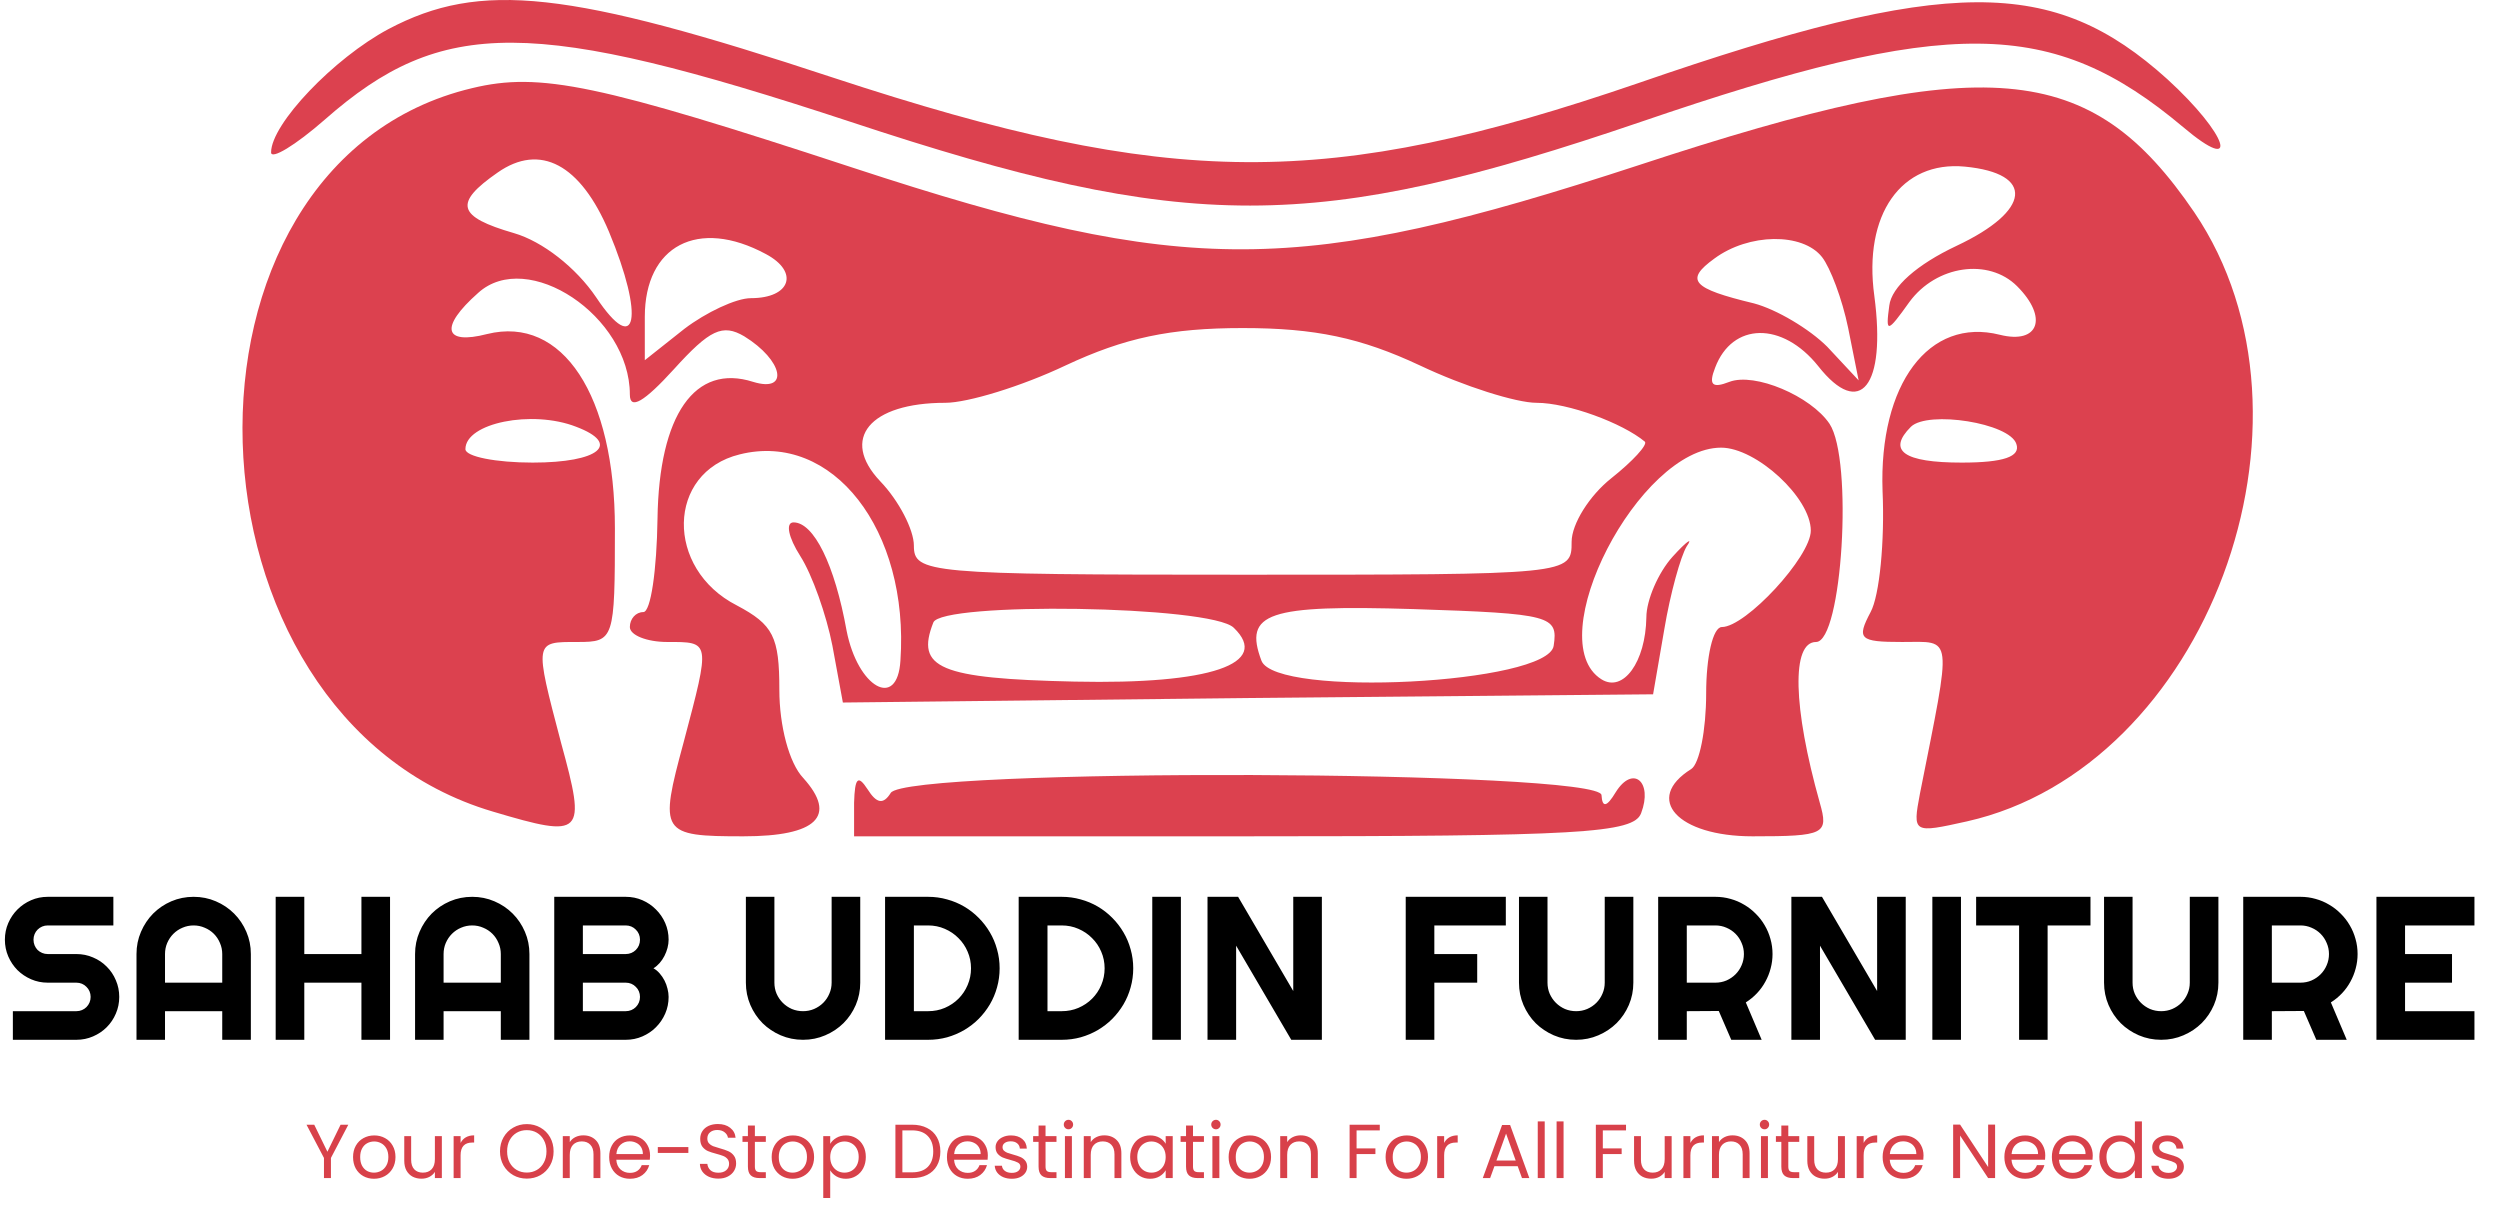 <svg xmlns="http://www.w3.org/2000/svg" width="855" height="413" viewBox="0 0 855 413" fill="none"><path d="M1.671 321.375C1.671 319.352 2.057 317.454 2.83 315.681C3.603 313.908 4.649 312.362 5.967 311.044C7.308 309.702 8.866 308.645 10.639 307.872C12.412 307.099 14.31 306.713 16.333 306.713H38.77V316.499H16.333C15.651 316.499 15.015 316.624 14.424 316.874C13.833 317.124 13.31 317.477 12.855 317.931C12.423 318.363 12.082 318.875 11.832 319.466C11.582 320.057 11.457 320.693 11.457 321.375C11.457 322.057 11.582 322.705 11.832 323.319C12.082 323.91 12.423 324.433 12.855 324.888C13.31 325.32 13.833 325.661 14.424 325.911C15.015 326.161 15.651 326.286 16.333 326.286H26.12C28.143 326.286 30.041 326.672 31.814 327.445C33.61 328.195 35.167 329.241 36.486 330.582C37.827 331.901 38.872 333.458 39.623 335.254C40.395 337.027 40.782 338.925 40.782 340.948C40.782 342.971 40.395 344.869 39.623 346.643C38.872 348.416 37.827 349.973 36.486 351.314C35.167 352.633 33.61 353.678 31.814 354.451C30.041 355.224 28.143 355.61 26.12 355.61H4.399V345.824H26.12C26.802 345.824 27.438 345.699 28.029 345.449C28.62 345.199 29.132 344.858 29.564 344.426C30.018 343.971 30.37 343.449 30.621 342.858C30.871 342.267 30.996 341.63 30.996 340.948C30.996 340.266 30.871 339.63 30.621 339.039C30.37 338.447 30.018 337.936 29.564 337.504C29.132 337.049 28.62 336.697 28.029 336.447C27.438 336.197 26.802 336.072 26.12 336.072H16.333C14.31 336.072 12.412 335.686 10.639 334.913C8.866 334.14 7.308 333.094 5.967 331.776C4.649 330.434 3.603 328.877 2.83 327.104C2.057 325.308 1.671 323.399 1.671 321.375ZM76.006 336.072V326.286C76.006 324.944 75.744 323.683 75.222 322.501C74.722 321.296 74.028 320.25 73.142 319.364C72.255 318.477 71.209 317.784 70.004 317.284C68.822 316.761 67.561 316.499 66.22 316.499C64.878 316.499 63.605 316.761 62.401 317.284C61.218 317.784 60.184 318.477 59.297 319.364C58.411 320.25 57.706 321.296 57.183 322.501C56.683 323.683 56.433 324.944 56.433 326.286V336.072H76.006ZM85.792 355.61H76.006V345.824H56.433V355.61H46.681V326.286C46.681 323.58 47.193 321.046 48.215 318.682C49.238 316.295 50.625 314.215 52.376 312.442C54.149 310.668 56.217 309.27 58.581 308.247C60.968 307.225 63.514 306.713 66.22 306.713C68.925 306.713 71.459 307.225 73.824 308.247C76.21 309.27 78.29 310.668 80.064 312.442C81.837 314.215 83.235 316.295 84.258 318.682C85.281 321.046 85.792 323.58 85.792 326.286V355.61ZM104.069 355.61H94.283V306.713H104.069V326.286H123.608V306.713H133.394V355.61H123.608V336.072H104.069V355.61ZM171.277 336.072V326.286C171.277 324.944 171.016 323.683 170.493 322.501C169.993 321.296 169.3 320.25 168.413 319.364C167.527 318.477 166.481 317.784 165.276 317.284C164.094 316.761 162.832 316.499 161.491 316.499C160.15 316.499 158.877 316.761 157.672 317.284C156.49 317.784 155.456 318.477 154.569 319.364C153.683 320.25 152.978 321.296 152.455 322.501C151.955 323.683 151.705 324.944 151.705 326.286V336.072H171.277ZM181.064 355.61H171.277V345.824H151.705V355.61H141.953V326.286C141.953 323.58 142.464 321.046 143.487 318.682C144.51 316.295 145.897 314.215 147.647 312.442C149.42 310.668 151.489 309.27 153.853 308.247C156.24 307.225 158.786 306.713 161.491 306.713C164.196 306.713 166.731 307.225 169.095 308.247C171.482 309.27 173.562 310.668 175.335 312.442C177.108 314.215 178.506 316.295 179.529 318.682C180.552 321.046 181.064 323.58 181.064 326.286V355.61ZM228.665 340.948C228.665 342.971 228.279 344.869 227.506 346.643C226.733 348.416 225.676 349.973 224.335 351.314C223.016 352.633 221.471 353.678 219.698 354.451C217.924 355.224 216.026 355.61 214.003 355.61H189.554V306.713H214.003C216.026 306.713 217.924 307.099 219.698 307.872C221.471 308.645 223.016 309.702 224.335 311.044C225.676 312.362 226.733 313.908 227.506 315.681C228.279 317.454 228.665 319.352 228.665 321.375C228.665 322.285 228.54 323.217 228.29 324.172C228.04 325.126 227.688 326.047 227.233 326.934C226.779 327.82 226.233 328.627 225.597 329.355C224.96 330.082 224.255 330.684 223.482 331.162C224.278 331.594 224.994 332.185 225.631 332.935C226.267 333.662 226.813 334.469 227.267 335.356C227.722 336.242 228.063 337.174 228.29 338.152C228.54 339.107 228.665 340.039 228.665 340.948ZM199.341 345.824H214.003C214.685 345.824 215.322 345.699 215.913 345.449C216.504 345.199 217.015 344.858 217.447 344.426C217.902 343.971 218.254 343.449 218.504 342.858C218.754 342.267 218.879 341.63 218.879 340.948C218.879 340.266 218.754 339.63 218.504 339.039C218.254 338.447 217.902 337.936 217.447 337.504C217.015 337.049 216.504 336.697 215.913 336.447C215.322 336.197 214.685 336.072 214.003 336.072H199.341V345.824ZM199.341 326.286H214.003C214.685 326.286 215.322 326.161 215.913 325.911C216.504 325.661 217.015 325.32 217.447 324.888C217.902 324.433 218.254 323.91 218.504 323.319C218.754 322.705 218.879 322.057 218.879 321.375C218.879 320.693 218.754 320.057 218.504 319.466C218.254 318.875 217.902 318.363 217.447 317.931C217.015 317.477 216.504 317.124 215.913 316.874C215.322 316.624 214.685 316.499 214.003 316.499H199.341V326.286ZM294.203 336.072C294.203 338.777 293.692 341.323 292.669 343.71C291.646 346.074 290.248 348.143 288.474 349.916C286.701 351.666 284.621 353.053 282.234 354.076C279.87 355.099 277.336 355.61 274.63 355.61C271.925 355.61 269.379 355.099 266.992 354.076C264.628 353.053 262.56 351.666 260.786 349.916C259.036 348.143 257.649 346.074 256.626 343.71C255.603 341.323 255.092 338.777 255.092 336.072V306.713H264.844V336.072C264.844 337.413 265.094 338.675 265.594 339.857C266.117 341.039 266.822 342.073 267.708 342.96C268.595 343.846 269.629 344.551 270.811 345.074C272.016 345.574 273.289 345.824 274.63 345.824C275.972 345.824 277.233 345.574 278.415 345.074C279.62 344.551 280.666 343.846 281.552 342.96C282.439 342.073 283.132 341.039 283.632 339.857C284.155 338.675 284.417 337.413 284.417 336.072V306.713H294.203V336.072ZM341.873 331.162C341.873 333.412 341.577 335.583 340.986 337.675C340.418 339.743 339.6 341.687 338.531 343.505C337.463 345.301 336.19 346.949 334.712 348.45C333.235 349.927 331.587 351.2 329.768 352.269C327.949 353.337 325.994 354.167 323.903 354.758C321.834 355.326 319.675 355.61 317.424 355.61H302.694V306.713H317.424C319.675 306.713 321.834 307.009 323.903 307.6C325.994 308.168 327.949 308.986 329.768 310.055C331.587 311.123 333.235 312.407 334.712 313.908C336.19 315.385 337.463 317.034 338.531 318.852C339.6 320.648 340.418 322.592 340.986 324.683C341.577 326.752 341.873 328.911 341.873 331.162ZM332.087 331.162C332.087 329.139 331.7 327.24 330.927 325.467C330.177 323.694 329.131 322.148 327.79 320.83C326.472 319.489 324.915 318.432 323.119 317.659C321.346 316.886 319.447 316.499 317.424 316.499H312.548V345.824H317.424C319.447 345.824 321.346 345.449 323.119 344.699C324.915 343.926 326.472 342.88 327.79 341.562C329.131 340.221 330.177 338.663 330.927 336.89C331.7 335.094 332.087 333.185 332.087 331.162ZM387.565 331.162C387.565 333.412 387.27 335.583 386.679 337.675C386.11 339.743 385.292 341.687 384.223 343.505C383.155 345.301 381.882 346.949 380.404 348.45C378.927 349.927 377.279 351.2 375.46 352.269C373.642 353.337 371.687 354.167 369.595 354.758C367.526 355.326 365.367 355.61 363.116 355.61H348.386V306.713H363.116C365.367 306.713 367.526 307.009 369.595 307.6C371.687 308.168 373.642 308.986 375.46 310.055C377.279 311.123 378.927 312.407 380.404 313.908C381.882 315.385 383.155 317.034 384.223 318.852C385.292 320.648 386.11 322.592 386.679 324.683C387.27 326.752 387.565 328.911 387.565 331.162ZM377.779 331.162C377.779 329.139 377.392 327.24 376.619 325.467C375.869 323.694 374.824 322.148 373.482 320.83C372.164 319.489 370.607 318.432 368.811 317.659C367.038 316.886 365.14 316.499 363.116 316.499H358.24V345.824H363.116C365.14 345.824 367.038 345.449 368.811 344.699C370.607 343.926 372.164 342.88 373.482 341.562C374.824 340.221 375.869 338.663 376.619 336.89C377.392 335.094 377.779 333.185 377.779 331.162ZM403.864 355.61H394.078V306.713H403.864V355.61ZM452.08 355.61H441.611L422.755 323.421V355.61H412.969V306.713H423.437L442.293 338.936V306.713H452.08V355.61ZM490.543 355.61H480.757V306.713H514.992V316.499H490.543V326.286H505.205V336.072H490.543V355.61ZM558.604 336.072C558.604 338.777 558.092 341.323 557.069 343.71C556.047 346.074 554.648 348.143 552.875 349.916C551.102 351.666 549.022 353.053 546.635 354.076C544.271 355.099 541.736 355.61 539.031 355.61C536.326 355.61 533.78 355.099 531.393 354.076C529.029 353.053 526.96 351.666 525.187 349.916C523.437 348.143 522.05 346.074 521.027 343.71C520.004 341.323 519.493 338.777 519.493 336.072V306.713H529.245V336.072C529.245 337.413 529.495 338.675 529.995 339.857C530.518 341.039 531.223 342.073 532.109 342.96C532.996 343.846 534.03 344.551 535.212 345.074C536.417 345.574 537.69 345.824 539.031 345.824C540.373 345.824 541.634 345.574 542.816 345.074C544.021 344.551 545.067 343.846 545.953 342.96C546.84 342.073 547.533 341.039 548.033 339.857C548.556 338.675 548.818 337.413 548.818 336.072V306.713H558.604V336.072ZM576.881 316.499V336.072H586.667C588.008 336.072 589.27 335.822 590.452 335.322C591.634 334.799 592.668 334.094 593.555 333.208C594.442 332.321 595.135 331.287 595.635 330.105C596.158 328.9 596.419 327.627 596.419 326.286C596.419 324.944 596.158 323.683 595.635 322.501C595.135 321.296 594.442 320.25 593.555 319.364C592.668 318.477 591.634 317.784 590.452 317.284C589.27 316.761 588.008 316.499 586.667 316.499H576.881ZM576.881 355.61H567.094V306.713H586.667C588.463 306.713 590.191 306.952 591.85 307.429C593.51 307.884 595.055 308.543 596.487 309.407C597.942 310.248 599.261 311.271 600.443 312.476C601.648 313.658 602.671 314.976 603.512 316.431C604.376 317.886 605.035 319.443 605.49 321.103C605.967 322.762 606.206 324.49 606.206 326.286C606.206 327.968 605.99 329.605 605.558 331.196C605.149 332.787 604.546 334.299 603.75 335.731C602.978 337.163 602.023 338.482 600.886 339.686C599.75 340.891 598.477 341.937 597.067 342.823L602.489 355.61H592.089L587.826 345.756L576.881 345.824V355.61ZM651.761 355.61H641.293L622.437 323.421V355.61H612.65V306.713H623.119L641.975 338.936V306.713H651.761V355.61ZM670.652 355.61H660.866V306.713H670.652V355.61ZM700.284 355.61H690.532V316.499H675.835V306.713H714.946V316.499H700.284V355.61ZM758.695 336.072C758.695 338.777 758.183 341.323 757.16 343.71C756.137 346.074 754.739 348.143 752.966 349.916C751.193 351.666 749.113 353.053 746.726 354.076C744.362 355.099 741.827 355.61 739.122 355.61C736.417 355.61 733.871 355.099 731.484 354.076C729.12 353.053 727.051 351.666 725.278 349.916C723.528 348.143 722.141 346.074 721.118 343.71C720.095 341.323 719.584 338.777 719.584 336.072V306.713H729.336V336.072C729.336 337.413 729.586 338.675 730.086 339.857C730.609 341.039 731.314 342.073 732.2 342.96C733.087 343.846 734.121 344.551 735.303 345.074C736.508 345.574 737.781 345.824 739.122 345.824C740.463 345.824 741.725 345.574 742.907 345.074C744.112 344.551 745.158 343.846 746.044 342.96C746.931 342.073 747.624 341.039 748.124 339.857C748.647 338.675 748.908 337.413 748.908 336.072V306.713H758.695V336.072ZM776.972 316.499V336.072H786.758C788.099 336.072 789.361 335.822 790.543 335.322C791.725 334.799 792.759 334.094 793.646 333.208C794.532 332.321 795.226 331.287 795.726 330.105C796.249 328.9 796.51 327.627 796.51 326.286C796.51 324.944 796.249 323.683 795.726 322.501C795.226 321.296 794.532 320.25 793.646 319.364C792.759 318.477 791.725 317.784 790.543 317.284C789.361 316.761 788.099 316.499 786.758 316.499H776.972ZM776.972 355.61H767.185V306.713H786.758C788.554 306.713 790.281 306.952 791.941 307.429C793.6 307.884 795.146 308.543 796.578 309.407C798.033 310.248 799.352 311.271 800.534 312.476C801.739 313.658 802.762 314.976 803.603 316.431C804.466 317.886 805.126 319.443 805.58 321.103C806.058 322.762 806.296 324.49 806.296 326.286C806.296 327.968 806.08 329.605 805.649 331.196C805.239 332.787 804.637 334.299 803.841 335.731C803.068 337.163 802.114 338.482 800.977 339.686C799.84 340.891 798.567 341.937 797.158 342.823L802.58 355.61H792.18L787.917 345.756L776.972 345.824V355.61ZM846.26 355.61H812.741V306.713H846.26V316.499H822.527V326.286H838.588V336.072H822.527V345.824H846.26V355.61Z" fill="black"></path><path d="M119.123 384.65L113.179 396.016V402.903H110.796V396.016L104.825 384.65H107.47L111.974 393.894L116.478 384.65H119.123ZM127.896 403.139C126.551 403.139 125.329 402.833 124.229 402.222C123.147 401.611 122.292 400.747 121.663 399.629C121.052 398.495 120.746 397.185 120.746 395.701C120.746 394.235 121.061 392.943 121.689 391.826C122.335 390.691 123.208 389.827 124.308 389.233C125.408 388.622 126.639 388.316 128.001 388.316C129.362 388.316 130.593 388.622 131.693 389.233C132.793 389.827 133.657 390.682 134.286 391.799C134.932 392.917 135.255 394.217 135.255 395.701C135.255 397.185 134.923 398.495 134.259 399.629C133.613 400.747 132.732 401.611 131.614 402.222C130.497 402.833 129.258 403.139 127.896 403.139ZM127.896 401.044C128.751 401.044 129.554 400.843 130.305 400.441C131.056 400.04 131.658 399.437 132.112 398.634C132.583 397.831 132.819 396.854 132.819 395.701C132.819 394.549 132.592 393.571 132.138 392.768C131.684 391.965 131.091 391.372 130.357 390.988C129.624 390.586 128.83 390.385 127.974 390.385C127.101 390.385 126.298 390.586 125.565 390.988C124.849 391.372 124.273 391.965 123.837 392.768C123.4 393.571 123.182 394.549 123.182 395.701C123.182 396.871 123.391 397.857 123.81 398.661C124.247 399.464 124.823 400.066 125.539 400.467C126.255 400.852 127.04 401.044 127.896 401.044ZM151.115 388.552V402.903H148.732V400.782C148.278 401.515 147.641 402.091 146.82 402.51C146.017 402.912 145.127 403.112 144.149 403.112C143.032 403.112 142.028 402.885 141.138 402.432C140.247 401.96 139.54 401.262 139.016 400.337C138.51 399.411 138.257 398.285 138.257 396.958V388.552H140.614V396.644C140.614 398.058 140.972 399.149 141.687 399.918C142.403 400.668 143.381 401.044 144.621 401.044C145.895 401.044 146.899 400.651 147.632 399.865C148.365 399.08 148.732 397.936 148.732 396.435V388.552H151.115ZM157.522 390.883C157.941 390.062 158.534 389.425 159.303 388.971C160.088 388.517 161.04 388.29 162.157 388.29V390.752H161.529C158.857 390.752 157.522 392.201 157.522 395.099V402.903H155.139V388.552H157.522V390.883ZM180.165 403.086C178.472 403.086 176.927 402.693 175.53 401.908C174.133 401.105 173.025 399.996 172.204 398.582C171.401 397.15 170.999 395.544 170.999 393.763C170.999 391.983 171.401 390.385 172.204 388.971C173.025 387.539 174.133 386.431 175.53 385.645C176.927 384.842 178.472 384.441 180.165 384.441C181.876 384.441 183.43 384.842 184.827 385.645C186.223 386.431 187.323 387.531 188.126 388.945C188.929 390.359 189.331 391.965 189.331 393.763C189.331 395.562 188.929 397.168 188.126 398.582C187.323 399.996 186.223 401.105 184.827 401.908C183.43 402.693 181.876 403.086 180.165 403.086ZM180.165 401.017C181.44 401.017 182.583 400.721 183.596 400.127C184.626 399.533 185.429 398.687 186.005 397.587C186.599 396.487 186.895 395.212 186.895 393.763C186.895 392.297 186.599 391.022 186.005 389.94C185.429 388.84 184.634 387.993 183.622 387.4C182.609 386.806 181.457 386.509 180.165 386.509C178.873 386.509 177.721 386.806 176.708 387.4C175.696 387.993 174.893 388.84 174.299 389.94C173.723 391.022 173.435 392.297 173.435 393.763C173.435 395.212 173.723 396.487 174.299 397.587C174.893 398.687 175.696 399.533 176.708 400.127C177.738 400.721 178.891 401.017 180.165 401.017ZM199.469 388.29C201.215 388.29 202.629 388.823 203.711 389.888C204.794 390.935 205.335 392.454 205.335 394.444V402.903H202.978V394.785C202.978 393.353 202.62 392.262 201.904 391.511C201.189 390.743 200.211 390.359 198.971 390.359C197.714 390.359 196.71 390.752 195.96 391.537C195.227 392.323 194.86 393.467 194.86 394.968V402.903H192.477V388.552H194.86V390.595C195.331 389.861 195.969 389.294 196.772 388.893C197.592 388.491 198.491 388.29 199.469 388.29ZM222.322 395.178C222.322 395.631 222.295 396.112 222.243 396.618H210.773C210.86 398.032 211.34 399.141 212.213 399.944C213.104 400.729 214.177 401.122 215.434 401.122C216.464 401.122 217.32 400.886 218.001 400.415C218.699 399.926 219.188 399.28 219.467 398.477H222.034C221.649 399.856 220.881 400.983 219.729 401.855C218.577 402.711 217.145 403.139 215.434 403.139C214.072 403.139 212.85 402.833 211.768 402.222C210.703 401.611 209.865 400.747 209.254 399.629C208.643 398.495 208.337 397.185 208.337 395.701C208.337 394.217 208.634 392.917 209.228 391.799C209.821 390.682 210.651 389.827 211.716 389.233C212.798 388.622 214.038 388.316 215.434 388.316C216.796 388.316 218.001 388.613 219.048 389.207C220.096 389.8 220.899 390.621 221.457 391.668C222.034 392.698 222.322 393.868 222.322 395.178ZM219.86 394.68C219.86 393.772 219.659 392.995 219.258 392.349C218.856 391.686 218.306 391.188 217.608 390.857C216.927 390.507 216.168 390.333 215.33 390.333C214.125 390.333 213.095 390.717 212.239 391.485C211.401 392.253 210.921 393.318 210.799 394.68H219.86ZM235.419 392.297V394.313H224.97V392.297H235.419ZM245.678 403.086C244.474 403.086 243.391 402.877 242.431 402.458C241.488 402.021 240.746 401.428 240.205 400.677C239.664 399.909 239.385 399.027 239.367 398.032H241.907C241.995 398.887 242.344 399.612 242.955 400.206C243.583 400.782 244.491 401.07 245.678 401.07C246.813 401.07 247.704 400.79 248.35 400.232C249.013 399.656 249.345 398.922 249.345 398.032C249.345 397.334 249.153 396.766 248.769 396.33C248.385 395.893 247.904 395.562 247.328 395.335C246.752 395.108 245.975 394.863 244.998 394.601C243.793 394.287 242.824 393.973 242.091 393.659C241.375 393.344 240.755 392.856 240.231 392.192C239.725 391.511 239.472 390.603 239.472 389.469C239.472 388.473 239.725 387.592 240.231 386.824C240.738 386.055 241.445 385.462 242.353 385.043C243.278 384.624 244.334 384.414 245.521 384.414C247.232 384.414 248.629 384.842 249.711 385.698C250.811 386.553 251.431 387.688 251.571 389.102H248.952C248.865 388.404 248.498 387.793 247.852 387.269C247.206 386.728 246.351 386.457 245.286 386.457C244.291 386.457 243.479 386.719 242.85 387.243C242.222 387.749 241.907 388.465 241.907 389.39C241.907 390.053 242.091 390.595 242.457 391.014C242.841 391.433 243.304 391.756 243.845 391.983C244.404 392.192 245.181 392.437 246.176 392.716C247.381 393.048 248.35 393.379 249.083 393.711C249.816 394.025 250.445 394.523 250.968 395.204C251.492 395.867 251.754 396.775 251.754 397.927C251.754 398.818 251.518 399.656 251.047 400.441C250.576 401.227 249.877 401.864 248.952 402.353C248.027 402.842 246.935 403.086 245.678 403.086ZM258.168 390.516V398.975C258.168 399.673 258.316 400.171 258.613 400.467C258.91 400.747 259.425 400.886 260.158 400.886H261.913V402.903H259.765C258.438 402.903 257.443 402.597 256.78 401.986C256.116 401.375 255.785 400.371 255.785 398.975V390.516H253.925V388.552H255.785V384.938H258.168V388.552H261.913V390.516H258.168ZM271.059 403.139C269.715 403.139 268.492 402.833 267.393 402.222C266.31 401.611 265.455 400.747 264.826 399.629C264.215 398.495 263.91 397.185 263.91 395.701C263.91 394.235 264.224 392.943 264.852 391.826C265.498 390.691 266.371 389.827 267.471 389.233C268.571 388.622 269.802 388.316 271.164 388.316C272.525 388.316 273.756 388.622 274.856 389.233C275.956 389.827 276.82 390.682 277.449 391.799C278.095 392.917 278.418 394.217 278.418 395.701C278.418 397.185 278.086 398.495 277.423 399.629C276.777 400.747 275.895 401.611 274.778 402.222C273.66 402.833 272.421 403.139 271.059 403.139ZM271.059 401.044C271.914 401.044 272.717 400.843 273.468 400.441C274.219 400.04 274.821 399.437 275.275 398.634C275.746 397.831 275.982 396.854 275.982 395.701C275.982 394.549 275.755 393.571 275.301 392.768C274.847 391.965 274.254 391.372 273.521 390.988C272.787 390.586 271.993 390.385 271.137 390.385C270.265 390.385 269.461 390.586 268.728 390.988C268.012 391.372 267.436 391.965 267 392.768C266.563 393.571 266.345 394.549 266.345 395.701C266.345 396.871 266.555 397.857 266.974 398.661C267.41 399.464 267.986 400.066 268.702 400.467C269.418 400.852 270.203 401.044 271.059 401.044ZM283.934 391.197C284.405 390.376 285.104 389.696 286.029 389.154C286.972 388.596 288.063 388.316 289.303 388.316C290.577 388.316 291.729 388.622 292.759 389.233C293.807 389.844 294.627 390.708 295.221 391.826C295.815 392.925 296.111 394.209 296.111 395.675C296.111 397.124 295.815 398.416 295.221 399.551C294.627 400.686 293.807 401.567 292.759 402.196C291.729 402.824 290.577 403.139 289.303 403.139C288.08 403.139 286.998 402.868 286.055 402.327C285.13 401.768 284.423 401.079 283.934 400.258V409.712H281.551V388.552H283.934V391.197ZM293.676 395.675C293.676 394.593 293.458 393.65 293.021 392.847C292.585 392.044 291.991 391.433 291.24 391.014C290.507 390.595 289.695 390.385 288.805 390.385C287.932 390.385 287.12 390.603 286.37 391.04C285.636 391.459 285.043 392.079 284.589 392.899C284.152 393.702 283.934 394.636 283.934 395.701C283.934 396.784 284.152 397.735 284.589 398.556C285.043 399.359 285.636 399.979 286.37 400.415C287.12 400.834 287.932 401.044 288.805 401.044C289.695 401.044 290.507 400.834 291.24 400.415C291.991 399.979 292.585 399.359 293.021 398.556C293.458 397.735 293.676 396.775 293.676 395.675ZM311.913 384.65C313.903 384.65 315.623 385.025 317.072 385.776C318.538 386.509 319.655 387.566 320.424 388.945C321.209 390.324 321.602 391.948 321.602 393.816C321.602 395.684 321.209 397.308 320.424 398.687C319.655 400.048 318.538 401.096 317.072 401.829C315.623 402.545 313.903 402.903 311.913 402.903H306.23V384.65H311.913ZM311.913 400.939C314.27 400.939 316.068 400.319 317.307 399.08C318.547 397.823 319.167 396.068 319.167 393.816C319.167 391.546 318.538 389.774 317.281 388.5C316.042 387.225 314.252 386.588 311.913 386.588H308.613V400.939H311.913ZM337.839 395.178C337.839 395.631 337.813 396.112 337.761 396.618H326.291C326.378 398.032 326.858 399.141 327.731 399.944C328.621 400.729 329.695 401.122 330.952 401.122C331.982 401.122 332.837 400.886 333.518 400.415C334.217 399.926 334.706 399.28 334.985 398.477H337.551C337.167 399.856 336.399 400.983 335.247 401.855C334.094 402.711 332.663 403.139 330.952 403.139C329.59 403.139 328.368 402.833 327.286 402.222C326.221 401.611 325.383 400.747 324.772 399.629C324.161 398.495 323.855 397.185 323.855 395.701C323.855 394.217 324.152 392.917 324.745 391.799C325.339 390.682 326.168 389.827 327.233 389.233C328.316 388.622 329.555 388.316 330.952 388.316C332.314 388.316 333.518 388.613 334.566 389.207C335.613 389.8 336.416 390.621 336.975 391.668C337.551 392.698 337.839 393.868 337.839 395.178ZM335.378 394.68C335.378 393.772 335.177 392.995 334.775 392.349C334.374 391.686 333.824 391.188 333.126 390.857C332.445 390.507 331.685 390.333 330.847 390.333C329.643 390.333 328.612 390.717 327.757 391.485C326.919 392.253 326.439 393.318 326.317 394.68H335.378ZM346.065 403.139C344.965 403.139 343.979 402.955 343.106 402.589C342.233 402.205 341.544 401.681 341.037 401.017C340.531 400.337 340.252 399.56 340.199 398.687H342.661C342.731 399.403 343.062 399.987 343.656 400.441C344.267 400.895 345.061 401.122 346.039 401.122C346.947 401.122 347.663 400.921 348.187 400.52C348.71 400.118 348.972 399.612 348.972 399.001C348.972 398.372 348.693 397.91 348.134 397.613C347.575 397.299 346.711 396.993 345.542 396.696C344.477 396.417 343.604 396.138 342.923 395.858C342.259 395.562 341.683 395.134 341.194 394.575C340.723 393.999 340.487 393.248 340.487 392.323C340.487 391.59 340.706 390.918 341.142 390.307C341.578 389.696 342.198 389.215 343.001 388.866C343.804 388.5 344.721 388.316 345.751 388.316C347.34 388.316 348.623 388.718 349.601 389.521C350.578 390.324 351.102 391.424 351.172 392.821H348.789C348.736 392.07 348.431 391.468 347.872 391.014C347.331 390.56 346.598 390.333 345.673 390.333C344.817 390.333 344.136 390.516 343.63 390.883C343.124 391.249 342.87 391.73 342.87 392.323C342.87 392.794 343.019 393.187 343.316 393.502C343.63 393.798 344.014 394.043 344.468 394.235C344.939 394.409 345.585 394.61 346.406 394.837C347.436 395.116 348.274 395.396 348.92 395.675C349.566 395.937 350.116 396.339 350.57 396.88C351.041 397.421 351.285 398.128 351.303 399.001C351.303 399.787 351.085 400.494 350.648 401.122C350.212 401.751 349.592 402.248 348.789 402.615C348.003 402.964 347.095 403.139 346.065 403.139ZM357.574 390.516V398.975C357.574 399.673 357.722 400.171 358.019 400.467C358.316 400.747 358.831 400.886 359.564 400.886H361.319V402.903H359.171C357.844 402.903 356.849 402.597 356.186 401.986C355.522 401.375 355.191 400.371 355.191 398.975V390.516H353.331V388.552H355.191V384.938H357.574V388.552H361.319V390.516H357.574ZM365.437 386.221C364.983 386.221 364.599 386.064 364.285 385.75C363.97 385.436 363.813 385.052 363.813 384.598C363.813 384.144 363.97 383.76 364.285 383.445C364.599 383.131 364.983 382.974 365.437 382.974C365.873 382.974 366.24 383.131 366.537 383.445C366.851 383.76 367.008 384.144 367.008 384.598C367.008 385.052 366.851 385.436 366.537 385.75C366.24 386.064 365.873 386.221 365.437 386.221ZM366.589 388.552V402.903H364.206V388.552H366.589ZM377.643 388.29C379.389 388.29 380.803 388.823 381.885 389.888C382.968 390.935 383.509 392.454 383.509 394.444V402.903H381.152V394.785C381.152 393.353 380.794 392.262 380.078 391.511C379.363 390.743 378.385 390.359 377.145 390.359C375.888 390.359 374.884 390.752 374.134 391.537C373.4 392.323 373.034 393.467 373.034 394.968V402.903H370.651V388.552H373.034V390.595C373.505 389.861 374.142 389.294 374.946 388.893C375.766 388.491 376.665 388.29 377.643 388.29ZM386.511 395.675C386.511 394.209 386.808 392.925 387.402 391.826C387.995 390.708 388.807 389.844 389.837 389.233C390.885 388.622 392.046 388.316 393.32 388.316C394.577 388.316 395.668 388.587 396.594 389.128C397.519 389.669 398.208 390.35 398.662 391.171V388.552H401.072V402.903H398.662V400.232C398.191 401.07 397.484 401.768 396.541 402.327C395.616 402.868 394.533 403.139 393.294 403.139C392.019 403.139 390.867 402.824 389.837 402.196C388.807 401.567 387.995 400.686 387.402 399.551C386.808 398.416 386.511 397.124 386.511 395.675ZM398.662 395.701C398.662 394.619 398.444 393.676 398.008 392.873C397.571 392.07 396.978 391.459 396.227 391.04C395.494 390.603 394.682 390.385 393.791 390.385C392.901 390.385 392.089 390.595 391.356 391.014C390.623 391.433 390.038 392.044 389.601 392.847C389.165 393.65 388.947 394.593 388.947 395.675C388.947 396.775 389.165 397.735 389.601 398.556C390.038 399.359 390.623 399.979 391.356 400.415C392.089 400.834 392.901 401.044 393.791 401.044C394.682 401.044 395.494 400.834 396.227 400.415C396.978 399.979 397.571 399.359 398.008 398.556C398.444 397.735 398.662 396.784 398.662 395.701ZM408.006 390.516V398.975C408.006 399.673 408.154 400.171 408.451 400.467C408.748 400.747 409.263 400.886 409.996 400.886H411.751V402.903H409.603C408.276 402.903 407.281 402.597 406.618 401.986C405.954 401.375 405.623 400.371 405.623 398.975V390.516H403.763V388.552H405.623V384.938H408.006V388.552H411.751V390.516H408.006ZM415.869 386.221C415.415 386.221 415.031 386.064 414.717 385.75C414.402 385.436 414.245 385.052 414.245 384.598C414.245 384.144 414.402 383.76 414.717 383.445C415.031 383.131 415.415 382.974 415.869 382.974C416.305 382.974 416.672 383.131 416.969 383.445C417.283 383.76 417.44 384.144 417.44 384.598C417.44 385.052 417.283 385.436 416.969 385.75C416.672 386.064 416.305 386.221 415.869 386.221ZM417.021 388.552V402.903H414.638V388.552H417.021ZM427.341 403.139C425.997 403.139 424.775 402.833 423.675 402.222C422.593 401.611 421.737 400.747 421.109 399.629C420.498 398.495 420.192 397.185 420.192 395.701C420.192 394.235 420.506 392.943 421.135 391.826C421.781 390.691 422.654 389.827 423.754 389.233C424.854 388.622 426.084 388.316 427.446 388.316C428.808 388.316 430.039 388.622 431.139 389.233C432.239 389.827 433.103 390.682 433.731 391.799C434.377 392.917 434.7 394.217 434.7 395.701C434.7 397.185 434.369 398.495 433.705 399.629C433.059 400.747 432.177 401.611 431.06 402.222C429.943 402.833 428.703 403.139 427.341 403.139ZM427.341 401.044C428.197 401.044 429 400.843 429.751 400.441C430.501 400.04 431.104 399.437 431.558 398.634C432.029 397.831 432.265 396.854 432.265 395.701C432.265 394.549 432.038 393.571 431.584 392.768C431.13 391.965 430.536 391.372 429.803 390.988C429.07 390.586 428.276 390.385 427.42 390.385C426.547 390.385 425.744 390.586 425.011 390.988C424.295 391.372 423.719 391.965 423.282 392.768C422.846 393.571 422.628 394.549 422.628 395.701C422.628 396.871 422.837 397.857 423.256 398.661C423.693 399.464 424.269 400.066 424.985 400.467C425.7 400.852 426.486 401.044 427.341 401.044ZM444.826 388.29C446.572 388.29 447.986 388.823 449.068 389.888C450.151 390.935 450.692 392.454 450.692 394.444V402.903H448.335V394.785C448.335 393.353 447.977 392.262 447.261 391.511C446.545 390.743 445.568 390.359 444.328 390.359C443.071 390.359 442.067 390.752 441.317 391.537C440.583 392.323 440.217 393.467 440.217 394.968V402.903H437.834V388.552H440.217V390.595C440.688 389.861 441.325 389.294 442.128 388.893C442.949 388.491 443.848 388.29 444.826 388.29ZM471.884 384.65V386.588H463.949V392.742H470.392V394.68H463.949V402.903H461.566V384.65H471.884ZM481.021 403.139C479.677 403.139 478.455 402.833 477.355 402.222C476.273 401.611 475.417 400.747 474.789 399.629C474.178 398.495 473.872 397.185 473.872 395.701C473.872 394.235 474.186 392.943 474.815 391.826C475.461 390.691 476.334 389.827 477.434 389.233C478.533 388.622 479.764 388.316 481.126 388.316C482.488 388.316 483.719 388.622 484.818 389.233C485.918 389.827 486.783 390.682 487.411 391.799C488.057 392.917 488.38 394.217 488.38 395.701C488.38 397.185 488.048 398.495 487.385 399.629C486.739 400.747 485.857 401.611 484.74 402.222C483.623 402.833 482.383 403.139 481.021 403.139ZM481.021 401.044C481.877 401.044 482.68 400.843 483.431 400.441C484.181 400.04 484.784 399.437 485.238 398.634C485.709 397.831 485.945 396.854 485.945 395.701C485.945 394.549 485.718 393.571 485.264 392.768C484.81 391.965 484.216 391.372 483.483 390.988C482.75 390.586 481.955 390.385 481.1 390.385C480.227 390.385 479.424 390.586 478.691 390.988C477.975 391.372 477.399 391.965 476.962 392.768C476.526 393.571 476.307 394.549 476.307 395.701C476.307 396.871 476.517 397.857 476.936 398.661C477.372 399.464 477.949 400.066 478.664 400.467C479.38 400.852 480.166 401.044 481.021 401.044ZM493.896 390.883C494.315 390.062 494.909 389.425 495.677 388.971C496.463 388.517 497.414 388.29 498.532 388.29V390.752H497.903C495.232 390.752 493.896 392.201 493.896 395.099V402.903H491.513V388.552H493.896V390.883ZM519.054 398.844H511.093L509.626 402.903H507.112L513.711 384.755H516.461L523.034 402.903H520.52L519.054 398.844ZM518.373 396.906L515.073 387.688L511.773 396.906H518.373ZM528.293 383.524V402.903H525.91V383.524H528.293ZM534.738 383.524V402.903H532.355V383.524H534.738ZM556.099 384.65V386.588H548.164V392.742H554.607V394.68H548.164V402.903H545.781V384.65H556.099ZM571.705 388.552V402.903H569.322V400.782C568.868 401.515 568.231 402.091 567.41 402.51C566.607 402.912 565.716 403.112 564.739 403.112C563.621 403.112 562.618 402.885 561.727 402.432C560.837 401.96 560.13 401.262 559.606 400.337C559.1 399.411 558.847 398.285 558.847 396.958V388.552H561.203V396.644C561.203 398.058 561.561 399.149 562.277 399.918C562.993 400.668 563.971 401.044 565.21 401.044C566.485 401.044 567.489 400.651 568.222 399.865C568.955 399.08 569.322 397.936 569.322 396.435V388.552H571.705ZM578.112 390.883C578.531 390.062 579.124 389.425 579.892 388.971C580.678 388.517 581.629 388.29 582.747 388.29V390.752H582.118C579.447 390.752 578.112 392.201 578.112 395.099V402.903H575.728V388.552H578.112V390.883ZM592.49 388.29C594.236 388.29 595.65 388.823 596.732 389.888C597.815 390.935 598.356 392.454 598.356 394.444V402.903H595.999V394.785C595.999 393.353 595.641 392.262 594.925 391.511C594.21 390.743 593.232 390.359 591.992 390.359C590.735 390.359 589.731 390.752 588.981 391.537C588.247 392.323 587.881 393.467 587.881 394.968V402.903H585.498V388.552H587.881V390.595C588.352 389.861 588.989 389.294 589.793 388.893C590.613 388.491 591.512 388.29 592.49 388.29ZM603.48 386.221C603.026 386.221 602.642 386.064 602.327 385.75C602.013 385.436 601.856 385.052 601.856 384.598C601.856 384.144 602.013 383.76 602.327 383.445C602.642 383.131 603.026 382.974 603.48 382.974C603.916 382.974 604.283 383.131 604.579 383.445C604.894 383.76 605.051 384.144 605.051 384.598C605.051 385.052 604.894 385.436 604.579 385.75C604.283 386.064 603.916 386.221 603.48 386.221ZM604.632 388.552V402.903H602.249V388.552H604.632ZM611.6 390.516V398.975C611.6 399.673 611.749 400.171 612.045 400.467C612.342 400.747 612.857 400.886 613.59 400.886H615.345V402.903H613.198C611.871 402.903 610.876 402.597 610.212 401.986C609.549 401.375 609.217 400.371 609.217 398.975V390.516H607.358V388.552H609.217V384.938H611.6V388.552H615.345V390.516H611.6ZM630.96 388.552V402.903H628.577V400.782C628.123 401.515 627.485 402.091 626.665 402.51C625.862 402.912 624.971 403.112 623.994 403.112C622.876 403.112 621.872 402.885 620.982 402.432C620.092 401.96 619.385 401.262 618.861 400.337C618.355 399.411 618.101 398.285 618.101 396.958V388.552H620.458V396.644C620.458 398.058 620.816 399.149 621.532 399.918C622.248 400.668 623.226 401.044 624.465 401.044C625.74 401.044 626.743 400.651 627.477 399.865C628.21 399.08 628.577 397.936 628.577 396.435V388.552H630.96ZM637.366 390.883C637.785 390.062 638.379 389.425 639.147 388.971C639.933 388.517 640.884 388.29 642.002 388.29V390.752H641.373C638.702 390.752 637.366 392.201 637.366 395.099V402.903H634.983V388.552H637.366V390.883ZM657.847 395.178C657.847 395.631 657.82 396.112 657.768 396.618H646.298C646.385 398.032 646.865 399.141 647.738 399.944C648.628 400.729 649.702 401.122 650.959 401.122C651.989 401.122 652.845 400.886 653.526 400.415C654.224 399.926 654.713 399.28 654.992 398.477H657.558C657.174 399.856 656.406 400.983 655.254 401.855C654.102 402.711 652.67 403.139 650.959 403.139C649.597 403.139 648.375 402.833 647.293 402.222C646.228 401.611 645.39 400.747 644.779 399.629C644.168 398.495 643.862 397.185 643.862 395.701C643.862 394.217 644.159 392.917 644.753 391.799C645.346 390.682 646.176 389.827 647.241 389.233C648.323 388.622 649.562 388.316 650.959 388.316C652.321 388.316 653.526 388.613 654.573 389.207C655.621 389.8 656.424 390.621 656.982 391.668C657.558 392.698 657.847 393.868 657.847 395.178ZM655.385 394.68C655.385 393.772 655.184 392.995 654.783 392.349C654.381 391.686 653.831 391.188 653.133 390.857C652.452 390.507 651.692 390.333 650.854 390.333C649.65 390.333 648.62 390.717 647.764 391.485C646.926 392.253 646.446 393.318 646.324 394.68H655.385ZM682.325 402.903H679.942L670.357 388.369V402.903H667.974V384.624H670.357L679.942 399.132V384.624H682.325V402.903ZM699.481 395.178C699.481 395.631 699.455 396.112 699.402 396.618H687.932C688.019 398.032 688.5 399.141 689.372 399.944C690.263 400.729 691.337 401.122 692.594 401.122C693.624 401.122 694.479 400.886 695.16 400.415C695.858 399.926 696.347 399.28 696.626 398.477H699.193C698.809 399.856 698.041 400.983 696.888 401.855C695.736 402.711 694.304 403.139 692.594 403.139C691.232 403.139 690.01 402.833 688.927 402.222C687.862 401.611 687.024 400.747 686.413 399.629C685.802 398.495 685.497 397.185 685.497 395.701C685.497 394.217 685.793 392.917 686.387 391.799C686.981 390.682 687.81 389.827 688.875 389.233C689.957 388.622 691.197 388.316 692.594 388.316C693.955 388.316 695.16 388.613 696.207 389.207C697.255 389.8 698.058 390.621 698.617 391.668C699.193 392.698 699.481 393.868 699.481 395.178ZM697.019 394.68C697.019 393.772 696.819 392.995 696.417 392.349C696.015 391.686 695.465 391.188 694.767 390.857C694.086 390.507 693.327 390.333 692.489 390.333C691.284 390.333 690.254 390.717 689.399 391.485C688.561 392.253 688.081 393.318 687.958 394.68H697.019ZM715.72 395.178C715.72 395.631 715.694 396.112 715.642 396.618H704.172C704.259 398.032 704.739 399.141 705.612 399.944C706.502 400.729 707.576 401.122 708.833 401.122C709.863 401.122 710.719 400.886 711.399 400.415C712.098 399.926 712.587 399.28 712.866 398.477H715.432C715.048 399.856 714.28 400.983 713.128 401.855C711.976 402.711 710.544 403.139 708.833 403.139C707.471 403.139 706.249 402.833 705.167 402.222C704.102 401.611 703.264 400.747 702.653 399.629C702.042 398.495 701.736 397.185 701.736 395.701C701.736 394.217 702.033 392.917 702.627 391.799C703.22 390.682 704.049 389.827 705.114 389.233C706.197 388.622 707.436 388.316 708.833 388.316C710.195 388.316 711.399 388.613 712.447 389.207C713.494 389.8 714.298 390.621 714.856 391.668C715.432 392.698 715.72 393.868 715.72 395.178ZM713.259 394.68C713.259 393.772 713.058 392.995 712.656 392.349C712.255 391.686 711.705 391.188 711.007 390.857C710.326 390.507 709.566 390.333 708.728 390.333C707.524 390.333 706.494 390.717 705.638 391.485C704.8 392.253 704.32 393.318 704.198 394.68H713.259ZM717.976 395.675C717.976 394.209 718.272 392.925 718.866 391.826C719.46 390.708 720.271 389.844 721.302 389.233C722.349 388.622 723.519 388.316 724.811 388.316C725.928 388.316 726.967 388.578 727.927 389.102C728.887 389.608 729.621 390.28 730.127 391.118V383.524H732.536V402.903H730.127V400.206C729.655 401.061 728.957 401.768 728.032 402.327C727.106 402.868 726.024 403.139 724.784 403.139C723.51 403.139 722.349 402.824 721.302 402.196C720.271 401.567 719.46 400.686 718.866 399.551C718.272 398.416 717.976 397.124 717.976 395.675ZM730.127 395.701C730.127 394.619 729.909 393.676 729.472 392.873C729.036 392.07 728.442 391.459 727.691 391.04C726.958 390.603 726.146 390.385 725.256 390.385C724.365 390.385 723.554 390.595 722.82 391.014C722.087 391.433 721.502 392.044 721.066 392.847C720.629 393.65 720.411 394.593 720.411 395.675C720.411 396.775 720.629 397.735 721.066 398.556C721.502 399.359 722.087 399.979 722.82 400.415C723.554 400.834 724.365 401.044 725.256 401.044C726.146 401.044 726.958 400.834 727.691 400.415C728.442 399.979 729.036 399.359 729.472 398.556C729.909 397.735 730.127 396.784 730.127 395.701ZM741.644 403.139C740.544 403.139 739.557 402.955 738.684 402.589C737.811 402.205 737.122 401.681 736.616 401.017C736.109 400.337 735.83 399.56 735.778 398.687H738.239C738.309 399.403 738.641 399.987 739.234 400.441C739.845 400.895 740.64 401.122 741.617 401.122C742.525 401.122 743.241 400.921 743.765 400.52C744.289 400.118 744.55 399.612 744.55 399.001C744.55 398.372 744.271 397.91 743.712 397.613C743.154 397.299 742.29 396.993 741.12 396.696C740.055 396.417 739.182 396.138 738.501 395.858C737.838 395.562 737.262 395.134 736.773 394.575C736.301 393.999 736.066 393.248 736.066 392.323C736.066 391.59 736.284 390.918 736.72 390.307C737.157 389.696 737.777 389.215 738.58 388.866C739.383 388.5 740.299 388.316 741.329 388.316C742.918 388.316 744.201 388.718 745.179 389.521C746.157 390.324 746.68 391.424 746.75 392.821H744.367C744.315 392.07 744.009 391.468 743.451 391.014C742.909 390.56 742.176 390.333 741.251 390.333C740.395 390.333 739.714 390.516 739.208 390.883C738.702 391.249 738.449 391.73 738.449 392.323C738.449 392.794 738.597 393.187 738.894 393.502C739.208 393.798 739.592 394.043 740.046 394.235C740.518 394.409 741.164 394.61 741.984 394.837C743.014 395.116 743.852 395.396 744.498 395.675C745.144 395.937 745.694 396.339 746.148 396.88C746.619 397.421 746.864 398.128 746.881 399.001C746.881 399.787 746.663 400.494 746.226 401.122C745.79 401.751 745.17 402.248 744.367 402.615C743.582 402.964 742.674 403.139 741.644 403.139Z" fill="#D8414A"></path><path d="M132.844 9.948C114.183 19.917 92.711 42.412 92.711 52.126C92.711 54.682 100.891 49.825 111.116 40.878C151.249 5.602 182.179 5.858 290.818 41.645C406.615 79.989 449.56 79.733 561.267 41.645C666.584 5.602 701.86 5.858 746.593 43.434C766.532 60.306 761.931 45.991 741.225 27.075C702.115 -8.201 666.328 -8.201 560.5 28.353C453.906 64.907 400.736 64.651 284.939 26.563C194.449 -3.344 164.285 -6.667 132.844 9.948Z" fill="#DC414F"></path><path d="M161.474 30.142C52.834 55.96 58.458 245.121 168.631 277.585C199.562 286.787 200.584 285.765 191.893 254.068C182.69 219.047 182.69 219.559 197.517 219.559C210.042 219.559 210.298 218.792 210.298 180.704C210.298 135.203 192.404 107.851 166.586 114.242C151.76 118.076 150.226 111.941 163.519 100.183C180.39 84.845 215.41 108.107 215.41 134.947C215.41 140.316 220.267 137.504 230.492 126.256C242.762 112.708 247.107 110.663 254.52 115.009C267.813 123.189 270.113 134.436 257.588 130.602C237.649 124.211 225.379 141.849 224.868 177.381C224.613 195.019 222.568 209.334 220.011 209.334C217.455 209.334 215.41 211.634 215.41 214.446C215.41 217.258 221.29 219.559 228.191 219.559C243.017 219.559 243.017 219.047 233.815 253.812C225.379 284.998 225.891 286.02 254.265 286.02C279.316 286.02 286.473 279.119 274.715 266.082C269.858 260.969 266.535 248.188 266.535 235.918C266.535 217.769 264.49 213.679 251.964 207.033C227.424 194.507 227.936 161.532 252.987 155.397C284.684 147.473 311.013 181.215 307.946 225.949C306.923 242.82 293.375 235.151 289.541 215.724C285.451 192.974 278.293 178.659 271.392 178.659C268.58 178.659 269.602 183.771 273.692 190.162C277.782 196.552 282.639 210.356 284.684 220.837L288.263 240.264L426.81 238.73L565.357 237.452L569.192 215.213C571.237 202.943 574.816 190.162 576.86 186.839C579.161 183.516 576.86 185.049 572.004 190.418C567.147 195.786 563.057 205.244 563.057 211.123C562.801 226.46 555.133 236.941 547.72 232.34C526.503 219.047 560.501 153.097 588.619 153.097C600.633 153.097 619.294 170.223 619.294 181.471C619.294 190.418 597.055 214.446 588.875 214.446C585.807 214.446 583.507 224.671 583.507 237.196C583.507 249.722 581.206 261.225 578.394 263.014C562.034 273.239 573.793 286.02 599.355 286.02C624.151 286.02 625.429 285.254 622.361 274.517C613.159 241.798 612.648 219.559 621.083 219.559C630.03 219.559 633.864 157.187 625.684 144.917C619.294 135.459 600.122 127.279 591.431 130.602C585.552 132.902 584.274 131.624 586.574 125.745C592.453 110.152 609.58 109.896 621.85 125.234C636.165 143.383 645.112 132.136 641.022 101.205C637.187 73.342 650.224 54.938 671.952 56.983C695.981 59.283 694.702 72.064 669.14 84.079C655.592 90.469 646.901 98.138 646.134 104.528C644.856 113.986 645.367 113.986 653.036 103.25C662.238 90.725 680.132 88.168 689.846 97.882C700.582 108.618 697.259 117.821 683.966 114.498C659.682 108.363 642.555 131.369 643.834 167.923C644.6 185.049 642.811 203.71 639.744 209.334C634.887 218.536 635.909 219.559 650.48 219.559C668.118 219.559 667.607 215.98 656.615 271.45C654.059 284.998 654.314 284.998 672.719 280.908C754.518 262.503 798.741 143.894 750.428 72.576C714.897 20.428 679.365 17.361 560.501 56.471C444.192 94.559 405.849 94.815 292.097 57.494C204.93 28.864 184.735 24.518 161.474 30.142ZM208.253 79.222C220.523 108.618 217.711 122.422 203.907 101.716C197.005 91.492 185.502 82.545 175.789 79.733C156.361 74.109 155.083 69.508 170.165 59.028C184.735 48.803 198.539 56.216 208.253 79.222ZM261.933 86.89C273.437 93.025 270.369 101.972 256.821 101.972C251.709 101.972 241.484 106.829 234.071 112.453L220.523 123.189V108.363C220.523 84.079 238.672 74.365 261.933 86.89ZM623.128 87.913C625.94 91.492 630.03 102.228 632.075 112.197L635.654 130.091L624.918 118.588C618.783 112.453 607.535 105.806 599.867 103.761C578.65 98.649 576.094 95.837 586.319 88.424C598.077 79.733 616.482 79.477 623.128 87.913ZM485.603 124.978C500.685 132.136 518.579 137.759 525.48 137.759C536.217 137.759 554.877 144.661 562.546 151.052C563.568 152.074 558.456 157.698 551.043 163.577C543.63 169.456 537.495 179.17 537.495 185.305C537.495 196.552 537.239 196.552 425.021 196.552C317.148 196.552 312.547 196.041 312.547 186.583C312.547 181.215 307.434 171.246 301.044 164.6C287.24 150.029 297.465 137.759 323.283 137.759C330.952 137.759 349.356 132.136 364.438 124.978C384.632 115.52 400.225 112.197 425.021 112.197C449.816 112.197 465.409 115.52 485.603 124.978ZM197.005 145.939C212.598 151.819 204.93 158.209 182.179 158.209C169.654 158.209 159.173 156.164 159.173 153.608C159.173 144.661 181.924 140.06 197.005 145.939ZM689.59 151.819C691.124 156.164 685.244 158.209 670.93 158.209C650.991 158.209 645.367 154.119 653.547 145.939C659.427 140.316 687.289 144.661 689.59 151.819ZM421.953 214.702C434.734 226.972 414.029 234.129 367.506 233.107C321.238 232.084 313.058 228.505 319.193 212.912C321.749 205.755 414.285 207.033 421.953 214.702ZM531.36 220.837C529.57 233.873 436.268 238.73 431.411 225.949C425.276 209.589 433.456 206.777 483.558 208.311C530.593 209.845 532.893 210.612 531.36 220.837Z" fill="#DC414F"></path><path d="M292.097 274.517V286.02H425.276C540.306 286.02 558.711 284.998 561.267 278.096C565.357 267.36 558.455 261.481 552.576 270.939C549.509 276.051 547.975 276.307 547.719 271.961C547.719 263.27 309.735 262.503 304.622 271.194C302.066 275.284 299.765 274.773 296.698 269.916C293.375 264.804 292.352 266.082 292.097 274.517Z" fill="#DC414F"></path></svg>